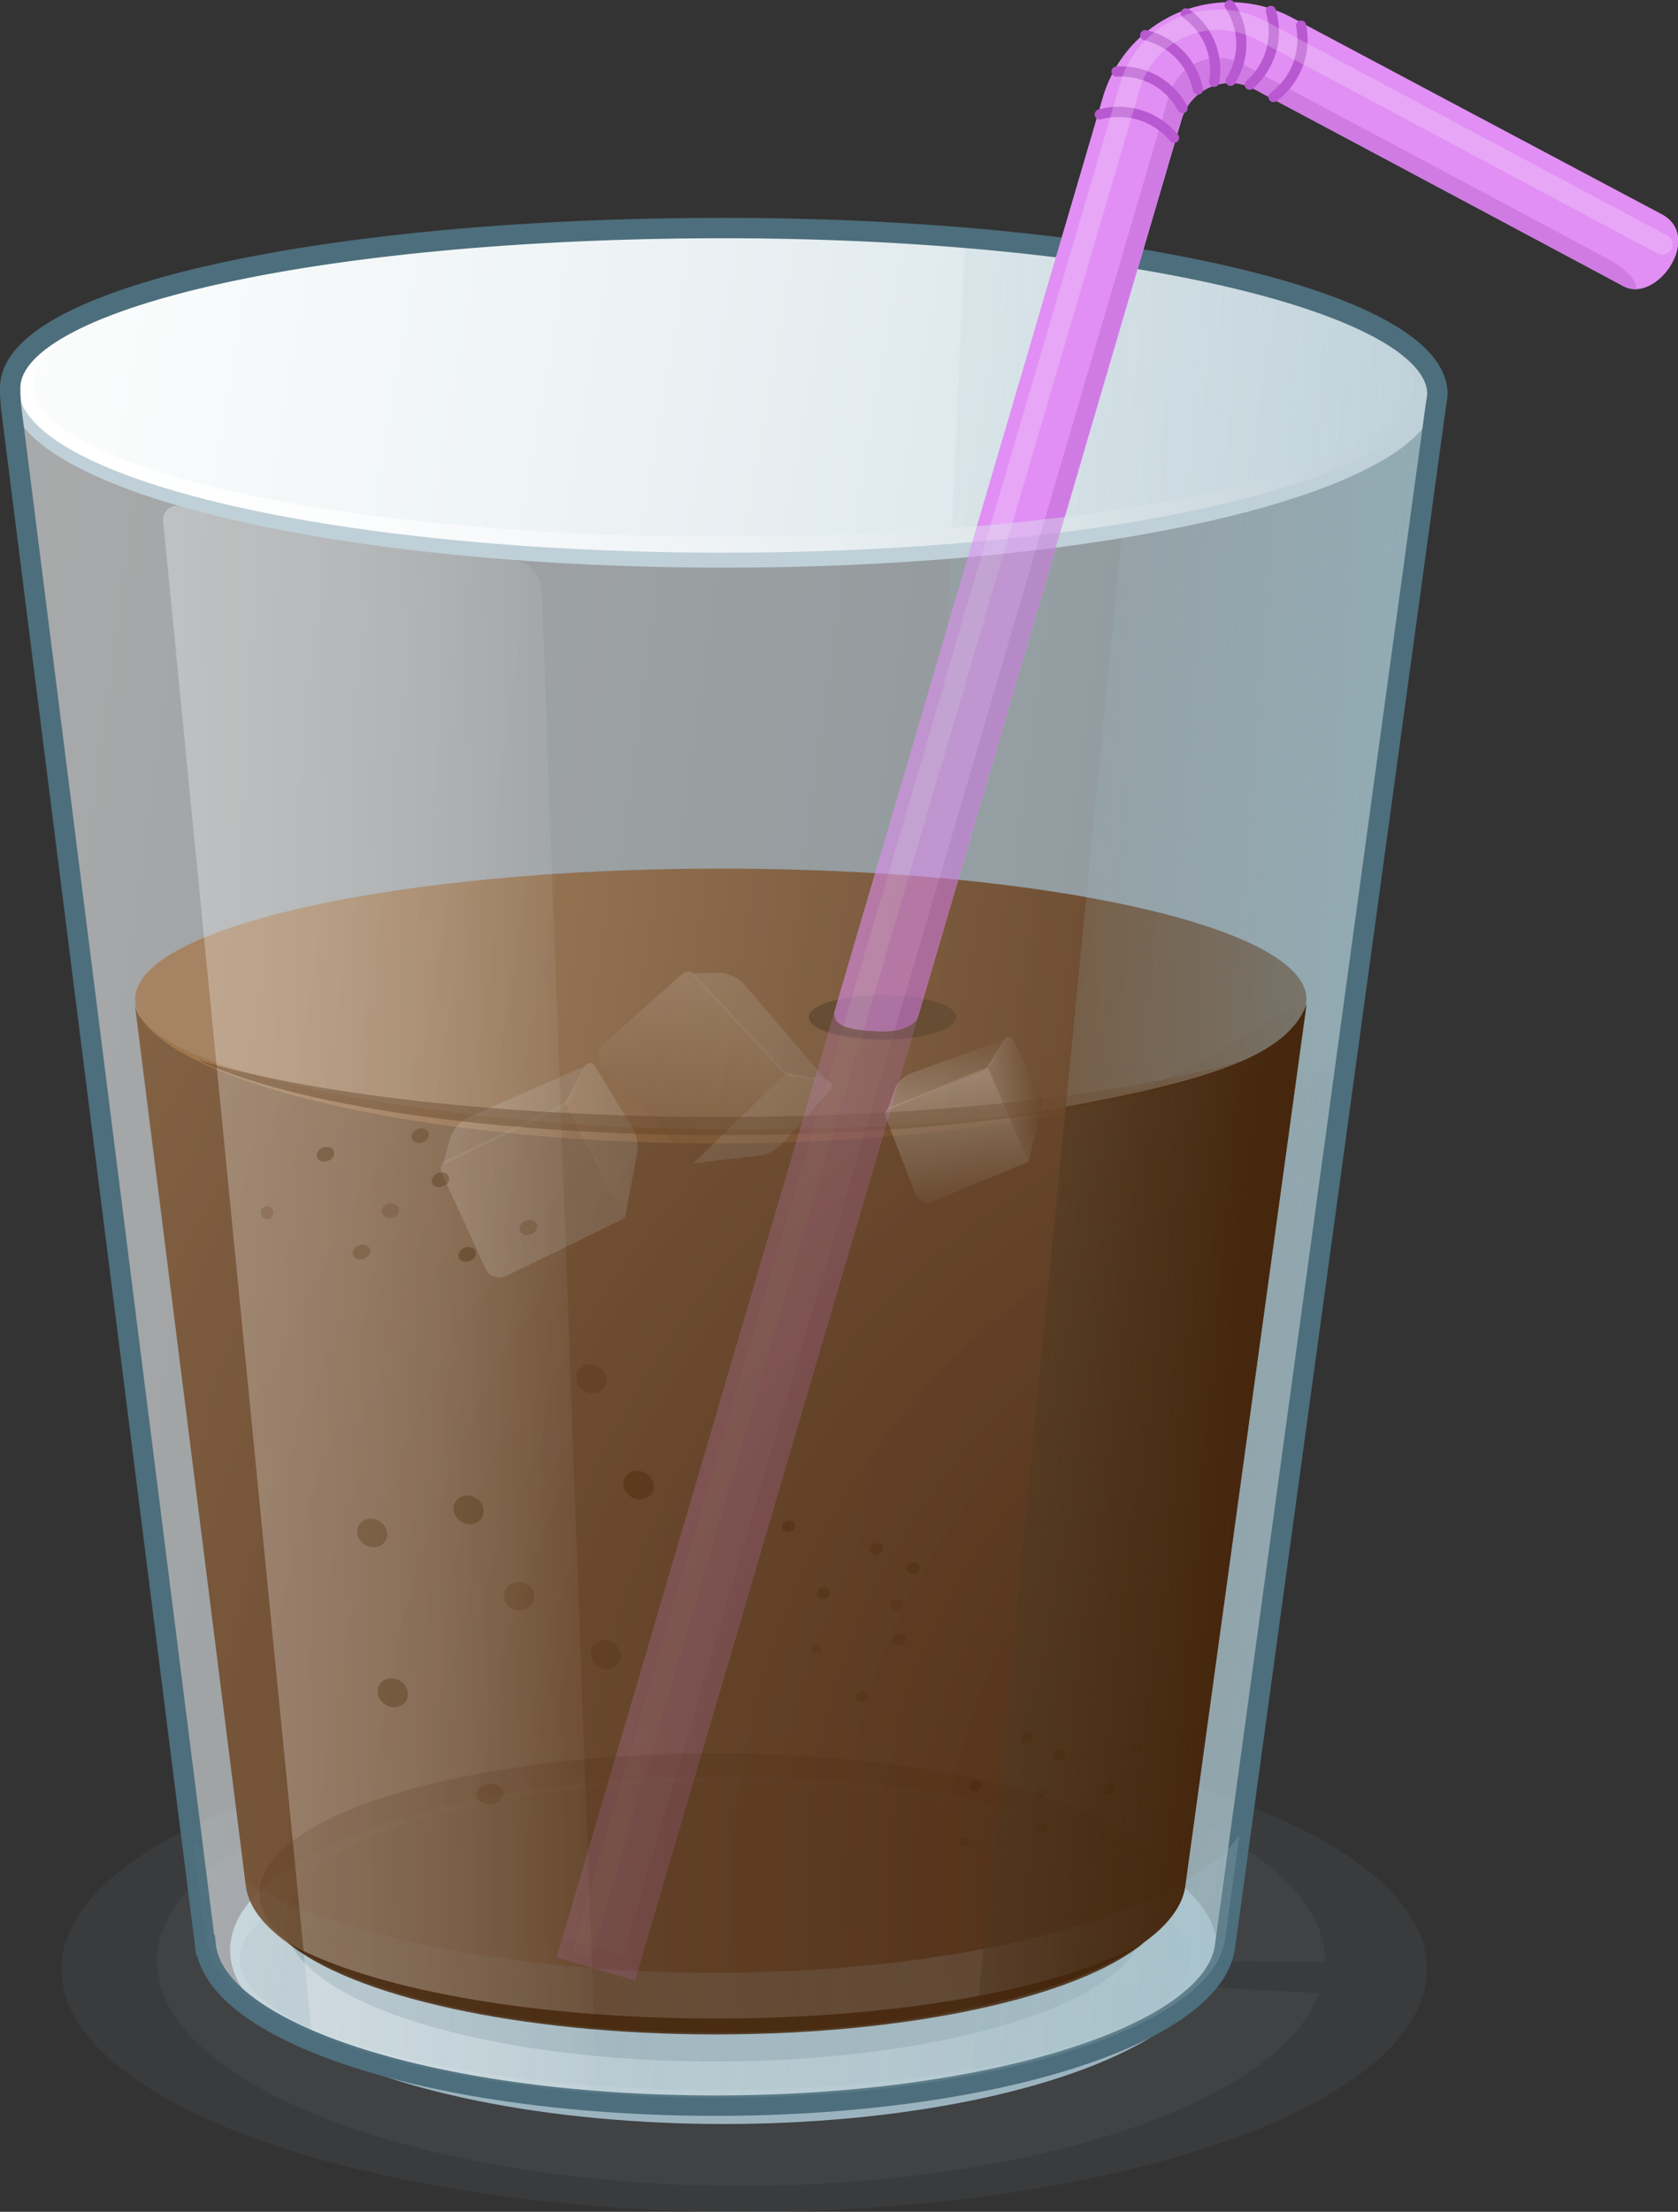 <svg xmlns="http://www.w3.org/2000/svg" xmlns:xlink="http://www.w3.org/1999/xlink" width="164.6" height="216.86" viewBox="0 0 164.6 216.86"><rect x="0" y="0" width="164.6" height="216.86" fill="#333333" stroke="none"/><defs><style>.b4c96a47-e9a6-4b7b-a201-7d27287859e6,.b6762a3d-5feb-49bf-b7c8-67611140a266,.ee887026-e6e3-45ac-b2e0-b34edcd7ebbf,.f432d6f4-4a1b-4f9c-a6fd-32f2ec551d16{fill:none;}.bb087a5c-b5c7-402c-987c-9b97eb1ce1d1,.bbe54a3e-0d9e-4909-ab1f-e56ddeb822c7{fill:#a3bec9;}.a2b312c0-443d-4f1d-a82d-cc91830aa833{fill:#7b878e;}.a2b312c0-443d-4f1d-a82d-cc91830aa833,.bbe54a3e-0d9e-4909-ab1f-e56ddeb822c7{opacity:0.1;}.b28e3cdd-ea23-4d09-80ba-b63aa943ad8d,.b34dc99f-1ac9-4edc-8a7d-3d812fcb7a05,.b89466f7-32c6-488b-b682-2952f2a27c88,.bad499ca-73f4-4d72-8d76-e977f458f5e2,.beb2c127-f155-4488-b476-207c6720d22a,.bf9a0661-f2f2-4ea0-a054-025ae95d496d,.e35ba7a2-781e-4ab9-9fad-7d7881650240,.edac88a8-600a-48ac-a609-a73bd7ced8f5,.f89e4afc-9c0e-41d9-a376-80b6cf8bc765,.fa0fc9c5-8bc9-47b8-a521-40f8ad03f1d3,.fbe13167-e109-4975-8d96-ccf544cd3f9e{opacity:0.6;}.fa0fc9c5-8bc9-47b8-a521-40f8ad03f1d3{fill:url(#b27ec081-c0f8-45e5-bf2e-fed8183e9037);}.a4de582e-528c-46d2-ae1b-1de8570bbbcc,.fc074a25-48a0-4c74-9d59-769e1fb62591{fill:#a3b7bf;}.a4de582e-528c-46d2-ae1b-1de8570bbbcc{opacity:0.18;}.b86ddd37-1277-4d3f-bae9-5b30d074dc7e{fill:url(#b8fda15d-9fe6-4583-a16b-28fc6df2e014);}.f8889ccd-bf36-4921-9c68-c500ee9c73a1{fill:url(#f7ff58f5-14d6-448d-80c5-a532f0781abb);}.ab959774-d162-4588-83ae-25460f111443{fill:url(#ab8b4a0d-465a-4c66-9838-bcea4ec0d506);}.e1b08680-6554-4756-8f61-82dedb8240e8{fill:url(#fb894c01-2617-47be-9dac-7a204408c86f);}.f3b34b32-e460-4811-b496-7187a0f58231{fill:#bfd0d8;}.ae59c659-79cc-4490-8534-45a47ecb49dc{fill:url(#f0021dc1-f25f-47b9-aa56-3d55d75c237b);}.e8b8e84b-4384-409a-86e9-7a1603224b4f{fill:url(#ea8498f2-0092-43b8-8316-0bee5e6b1a89);}.ad50e929-ba09-45f4-8b14-66f68e36459d{opacity:0.68;fill:url(#a9b87146-ec36-40eb-81af-50bf7c9f4907);}.af582f27-d77a-404a-802d-cb22e56ac217,.ff00a38d-7460-49ae-8c62-8d931846da1a{opacity:0.32;}.af582f27-d77a-404a-802d-cb22e56ac217{fill:url(#bb38667d-e5e4-44f5-a44d-a3ce2260d37d);}.a58e4811-f4bc-4256-b402-2ba47ab8dae0,.ae50aedb-35d7-417f-a4b5-bba596b38c5f{opacity:0.5;}.bf9a0661-f2f2-4ea0-a054-025ae95d496d{fill:url(#e9b726fb-ce03-4307-b922-24c9e8cb6948);}.b34dc99f-1ac9-4edc-8a7d-3d812fcb7a05{fill:url(#f955acb3-47d5-46e5-8cff-4045e70ef709);}.e35ba7a2-781e-4ab9-9fad-7d7881650240{fill:url(#b9cf8bcb-9cd5-44b5-b891-e573b9bea3fb);}.ad640544-0d61-41a2-955e-565d40c03262{opacity:0.2;}.b89466f7-32c6-488b-b682-2952f2a27c88{fill:url(#abc1031c-abb2-40cf-8709-7655a6081069);}.edac88a8-600a-48ac-a609-a73bd7ced8f5{fill:url(#f41ac8fb-fe27-4c8e-be12-d8a27495973a);}.b28e3cdd-ea23-4d09-80ba-b63aa943ad8d{fill:url(#bb86ec67-f0bf-4ce0-a0a1-699073ea0d75);}.a6ab7bf9-7d16-4472-881e-5b589b4e9221,.f6154098-0380-49a3-bb78-d72e72dfc57c{opacity:0.25;}.bad499ca-73f4-4d72-8d76-e977f458f5e2{fill:url(#a820a9a1-7bb9-495f-bbce-041138c0b7e4);}.fbe13167-e109-4975-8d96-ccf544cd3f9e{fill:url(#b9166c7e-d7d1-47ef-9fc8-4ac29bb77c29);}.f89e4afc-9c0e-41d9-a376-80b6cf8bc765{fill:url(#ffc35c60-a288-4c47-a3bc-253553497eb1);}.b4c96a47-e9a6-4b7b-a201-7d27287859e6{stroke:#4d6e7c;stroke-miterlimit:10;}.b4c96a47-e9a6-4b7b-a201-7d27287859e6,.ee887026-e6e3-45ac-b2e0-b34edcd7ebbf{stroke-width:2px;}.a6ab7bf9-7d16-4472-881e-5b589b4e9221{fill:url(#f7941cec-eaf1-44cf-90e9-baf1fa2825ad);}.e474fb17-5daf-4ea1-b5f2-44257366ce0f{opacity:0.43;}.a3710cf6-609c-4076-ba45-1a9b6f09e04a,.ae50aedb-35d7-417f-a4b5-bba596b38c5f,.b80d957d-04d1-4d6c-a7b9-56fcf069056f,.beb2c127-f155-4488-b476-207c6720d22a,.f441712c-4eb0-4753-ae66-731b47cc1faf{fill:#442402;}.a3710cf6-609c-4076-ba45-1a9b6f09e04a{opacity:0.4;}.b80d957d-04d1-4d6c-a7b9-56fcf069056f{opacity:0.7;}.f441712c-4eb0-4753-ae66-731b47cc1faf{opacity:0.8;}.ff00a38d-7460-49ae-8c62-8d931846da1a{fill:url(#b985b622-0f4b-4bf4-aabd-6fc32469d349);}.e571936d-ab56-47ed-9d1a-f035d17bdc0e{clip-path:url(#a3f224dc-8197-4822-8a2a-7e8ab52c7b25);}.af510b26-5fa5-4161-a482-d6753fa4c7f0{fill:#e18ff4;}.a25425cf-f4bf-46b7-899e-03664e2de881{fill:#ba65ce;opacity:0.46;}.f432d6f4-4a1b-4f9c-a6fd-32f2ec551d16{stroke:#b959d1;}.ee887026-e6e3-45ac-b2e0-b34edcd7ebbf,.f432d6f4-4a1b-4f9c-a6fd-32f2ec551d16{stroke-linecap:round;stroke-linejoin:round;}.ee887026-e6e3-45ac-b2e0-b34edcd7ebbf{stroke:#fff;opacity:0.21;}.b1776a5b-9c70-466c-bf65-6855547e6ad3{fill:#664d34;}.befbc9ae-43fc-440b-8beb-2873dff0b4ec{opacity:0.57;}.e968dab1-d094-4228-af42-fb3a5c2deacf{clip-path:url(#b393fe85-f3b1-4807-8789-fb8c0b18046b);}.bee6defc-4dc2-423d-9948-0d3484def4f2{opacity:0.19;}.a7e1fac6-76e6-4560-b050-2dccfaf4e9fc{clip-path:url(#fe3bff51-c0cc-425d-84b5-449c961220cc);}.ffeeef9b-8051-453b-a944-424922ae9ee1{fill:#44240a;opacity:0.15;}.a97c01cd-f16f-45c4-96fa-7f32c6e75b43{fill:#45260b;opacity:0.83;}.ab6d686b-b81e-4a46-847d-793512fb4878{fill:url(#a300b862-00f3-4b78-b6b8-0b6f8cd07586);}</style><linearGradient id="b27ec081-c0f8-45e5-bf2e-fed8183e9037" x1="-34.5" y1="105.8" x2="150.86" y2="131.33" gradientUnits="userSpaceOnUse"><stop offset="0.03" stop-color="#fff"/><stop offset="1" stop-color="#bfd0d8"/></linearGradient><radialGradient id="b8fda15d-9fe6-4583-a16b-28fc6df2e014" cx="145.77" cy="191.87" r="267.73" gradientUnits="userSpaceOnUse"><stop offset="0" stop-color="#42210b"/><stop offset="0.97" stop-color="#a67c52" stop-opacity="0.8"/></radialGradient><linearGradient id="f7ff58f5-14d6-448d-80c5-a532f0781abb" x1="37.8" y1="28.45" x2="142.54" y2="57.61" gradientUnits="userSpaceOnUse"><stop offset="0" stop-color="#e1eaef"/><stop offset="0.24" stop-color="#dce7ec"/><stop offset="0.51" stop-color="#cedde4"/><stop offset="0.8" stop-color="#b8cdd6"/><stop offset="1" stop-color="#a3bec9"/></linearGradient><linearGradient id="ab8b4a0d-465a-4c66-9838-bcea4ec0d506" x1="162.84" y1="119.95" x2="20.37" y2="96.72" xlink:href="#b8fda15d-9fe6-4583-a16b-28fc6df2e014"/><linearGradient id="fb894c01-2617-47be-9dac-7a204408c86f" x1="88.77" y1="120.22" x2="174.05" y2="126.86" gradientUnits="userSpaceOnUse"><stop offset="0.03" stop-color="#a3bec9" stop-opacity="0"/><stop offset="1" stop-color="#8bbec9"/></linearGradient><linearGradient id="f0021dc1-f25f-47b9-aa56-3d55d75c237b" x1="5.48" y1="38.54" x2="138.05" y2="37.28" gradientUnits="userSpaceOnUse"><stop offset="0.03" stop-color="#fff"/><stop offset="0.14" stop-color="#fff" stop-opacity="0.98"/><stop offset="0.26" stop-color="#fff" stop-opacity="0.93"/><stop offset="0.38" stop-color="#fff" stop-opacity="0.84"/><stop offset="0.52" stop-color="#fff" stop-opacity="0.71"/><stop offset="0.65" stop-color="#fff" stop-opacity="0.55"/><stop offset="0.79" stop-color="#fff" stop-opacity="0.35"/><stop offset="0.93" stop-color="#fff" stop-opacity="0.12"/><stop offset="1" stop-color="#fff" stop-opacity="0"/></linearGradient><linearGradient id="ea8498f2-0092-43b8-8316-0bee5e6b1a89" x1="-34.36" y1="19.12" x2="204.62" y2="61.25" gradientUnits="userSpaceOnUse"><stop offset="0" stop-color="#fff"/><stop offset="0.19" stop-color="#fafcfc"/><stop offset="0.41" stop-color="#ecf2f4"/><stop offset="0.64" stop-color="#d6e2e7"/><stop offset="0.88" stop-color="#b6cbd4"/><stop offset="1" stop-color="#a3bec9"/></linearGradient><linearGradient id="a9b87146-ec36-40eb-81af-50bf7c9f4907" x1="60.26" y1="42.65" x2="239.87" y2="51.08" gradientUnits="userSpaceOnUse"><stop offset="0.03" stop-color="#a3bec9" stop-opacity="0"/><stop offset="1" stop-color="#a3bec9"/></linearGradient><linearGradient id="bb38667d-e5e4-44f5-a44d-a3ce2260d37d" x1="63.58" y1="133.79" x2="-10.28" y2="134.8" gradientUnits="userSpaceOnUse"><stop offset="0.03" stop-color="#fff" stop-opacity="0"/><stop offset="0.1" stop-color="#fff" stop-opacity="0.16"/><stop offset="0.19" stop-color="#fff" stop-opacity="0.35"/><stop offset="0.28" stop-color="#fff" stop-opacity="0.53"/><stop offset="0.38" stop-color="#fff" stop-opacity="0.67"/><stop offset="0.49" stop-color="#fff" stop-opacity="0.79"/><stop offset="0.6" stop-color="#fff" stop-opacity="0.88"/><stop offset="0.71" stop-color="#fff" stop-opacity="0.95"/><stop offset="0.84" stop-color="#fff" stop-opacity="0.99"/><stop offset="1" stop-color="#fff"/></linearGradient><linearGradient id="e9b726fb-ce03-4307-b922-24c9e8cb6948" x1="93.19" y1="110.73" x2="94.59" y2="125.92" gradientUnits="userSpaceOnUse"><stop offset="0.03" stop-color="#fff"/><stop offset="1" stop-color="#624328"/></linearGradient><linearGradient id="f955acb3-47d5-46e5-8cff-4045e70ef709" x1="92.13" y1="118.18" x2="93.4" y2="106.18" xlink:href="#e9b726fb-ce03-4307-b922-24c9e8cb6948"/><linearGradient id="b9cf8bcb-9cd5-44b5-b891-e573b9bea3fb" x1="94.54" y1="114.97" x2="102.07" y2="113.95" xlink:href="#e9b726fb-ce03-4307-b922-24c9e8cb6948"/><linearGradient id="abc1031c-abb2-40cf-8709-7655a6081069" x1="70.31" y1="103.68" x2="65.46" y2="117.98" xlink:href="#e9b726fb-ce03-4307-b922-24c9e8cb6948"/><linearGradient id="f41ac8fb-fe27-4c8e-be12-d8a27495973a" x1="-325.48" y1="212.43" x2="-310.98" y2="212.43" gradientTransform="matrix(0.35, 0.94, -0.94, 0.35, 385.44, 330.03)" xlink:href="#b27ec081-c0f8-45e5-bf2e-fed8183e9037"/><linearGradient id="bb86ec67-f0bf-4ce0-a0a1-699073ea0d75" x1="-313.09" y1="215.46" x2="-306.33" y2="215.46" gradientTransform="matrix(0.35, 0.94, -0.94, 0.35, 385.44, 330.03)" xlink:href="#b27ec081-c0f8-45e5-bf2e-fed8183e9037"/><linearGradient id="a820a9a1-7bb9-495f-bbce-041138c0b7e4" x1="76.84" y1="143.95" x2="94.6" y2="143.95" gradientTransform="translate(-42.01 -15.39) rotate(-3.46)" xlink:href="#b27ec081-c0f8-45e5-bf2e-fed8183e9037"/><linearGradient id="b9166c7e-d7d1-47ef-9fc8-4ac29bb77c29" x1="77.12" y1="136.54" x2="91.63" y2="136.54" gradientTransform="translate(-42.01 -15.39) rotate(-3.46)" xlink:href="#b27ec081-c0f8-45e5-bf2e-fed8183e9037"/><linearGradient id="ffc35c60-a288-4c47-a3bc-253553497eb1" x1="89.52" y1="139.57" x2="96.28" y2="139.57" gradientTransform="translate(-42.01 -15.39) rotate(-3.46)" xlink:href="#b27ec081-c0f8-45e5-bf2e-fed8183e9037"/><linearGradient id="f7941cec-eaf1-44cf-90e9-baf1fa2825ad" x1="-0.89" y1="186.7" x2="134.75" y2="205.38" xlink:href="#a9b87146-ec36-40eb-81af-50bf7c9f4907"/><linearGradient id="b985b622-0f4b-4bf4-aabd-6fc32469d349" x1="28.71" y1="96.47" x2="208.07" y2="156.25" gradientUnits="userSpaceOnUse"><stop offset="0.03" stop-color="#44240b"/><stop offset="1" stop-color="#9c7d5b"/></linearGradient><clipPath id="a3f224dc-8197-4822-8a2a-7e8ab52c7b25" transform="translate(0 -6.49)"><path class="b6762a3d-5feb-49bf-b7c8-67611140a266" d="M138.75,44.18c0,8.25-30.33,14.93-67.75,14.93S3.26,52.43,3.26,44.18,74.78,0,112.19,0c23.39,0,53.13,19.25,53.24,31.79C165.49,39.31,138.75,41.09,138.75,44.18Z"/></clipPath><clipPath id="b393fe85-f3b1-4807-8789-fb8c0b18046b" transform="translate(0 -6.49)"><path class="b6762a3d-5feb-49bf-b7c8-67611140a266" d="M95.09,103.06l20.17-52.63L88.7,49.91,78.28,102.79c-.38.11-.75.22-1.06.34-1.19.46,4.91.35,4.91.94,0,1.59-1.91,3.37,4.12,3.55,3.2.09,4.21-1.24,4.21-2.83C90.46,104.16,96.39,103.54,95.09,103.06Z"/></clipPath><clipPath id="fe3bff51-c0cc-425d-84b5-449c961220cc" transform="translate(0 -6.49)"><path class="b6762a3d-5feb-49bf-b7c8-67611140a266" d="M95.09,103.06,75.55,208.47,49,208,78.28,102.79c-.38.11-.75.22-1.06.34-1.19.46,4.91.35,4.91.94,0,1.59-1.91,3.37,4.12,3.55,3.2.09,4.21-1.24,4.21-2.83C90.46,104.16,96.39,103.54,95.09,103.06Z"/></clipPath><linearGradient id="a300b862-00f3-4b78-b6b8-0b6f8cd07586" x1="88.25" y1="152.21" x2="128.27" y2="155.47" gradientUnits="userSpaceOnUse"><stop offset="0.03" stop-color="#422406" stop-opacity="0"/><stop offset="0.04" stop-color="#422406" stop-opacity="0.02"/><stop offset="0.29" stop-color="#432408" stop-opacity="0.45"/><stop offset="0.53" stop-color="#442409" stop-opacity="0.75"/><stop offset="0.77" stop-color="#44240a" stop-opacity="0.94"/><stop offset="1" stop-color="#44240a"/></linearGradient></defs><title>Asset 15</title><g id="a4f3bc5e-24a2-417c-ba11-2342633ea5e8" data-name="Layer 2"><g id="e6a8adbb-563c-4714-a88f-6755f13aab65" data-name="Layer 1"><ellipse class="bb087a5c-b5c7-402c-987c-9b97eb1ce1d1" cx="71" cy="191.2" rx="48.43" ry="17.05"/><ellipse class="a2b312c0-443d-4f1d-a82d-cc91830aa833" cx="73" cy="193.08" rx="66.98" ry="23.78"/><path class="a2b312c0-443d-4f1d-a82d-cc91830aa833" d="M72.69,198.78l56.71,3.14c-4,10.79-28.35,18.88-56.71,18.88-31.43,0-57.29-9.94-57.29-22s25.86-22,57.29-22,57.3,9.94,57.3,22Z" transform="translate(0 -6.49)"/><path class="fa0fc9c5-8bc9-47b8-a521-40f8ad03f1d3" d="M141,45.19h0a.13.13,0,0,0,0-.06c0-9-31.34-16.28-70-16.28S1,36.14,1,45.13c0,0,0,0,0,.06H1l.05.4c0,.14,0,.27.05.41l19,151.23h.05c.93,8.73,22.93,15.71,50,15.71s49-7,50-15.71h0L140.88,46a4.14,4.14,0,0,0,.09-.6Z" transform="translate(0 -6.49)"/><ellipse class="fc074a25-48a0-4c74-9d59-769e1fb62591" cx="70.15" cy="188.4" rx="42.16" ry="13.72"/><ellipse class="a4de582e-528c-46d2-ae1b-1de8570bbbcc" cx="70.15" cy="192.1" rx="46.64" ry="12.82"/><path class="b86ddd37-1277-4d3f-bae9-5b30d074dc7e" d="M71,117.23c-24.46,0-56.85-5-57.79-12.4L24.1,191.3h0c.86,8,21.15,14.49,46.08,14.49s45.21-6.44,46.07-14.49h0L128.16,105C116.14,109.2,119.6,117.23,71,117.23Z" transform="translate(0 -6.49)"/><ellipse class="f8889ccd-bf36-4921-9c68-c500ee9c73a1" cx="71" cy="37.7" rx="67.74" ry="14.93"/><path class="bbe54a3e-0d9e-4909-ab1f-e56ddeb822c7" d="M94.65,29.81l-3.6,80,40.84,1.83,9-65.6a4.14,4.14,0,0,0,.09-.6l0-.25h0a.13.13,0,0,0,0-.06C141,38.07,121.67,32.06,94.65,29.81Z" transform="translate(0 -6.49)"/><path class="ab959774-d162-4588-83ae-25460f111443" d="M128.15,104.44c0,7.06-26.1,14.16-57.83,14.16s-57.06-7.1-57.06-14.16S39,91.65,70.7,91.65,128.15,97.38,128.15,104.44Z" transform="translate(0 -6.49)"/><path class="e1b08680-6554-4756-8f61-82dedb8240e8" d="M141,45.13c0-5.36-11.14-10.11-28.32-13.08L95.15,210.75c14.46-2.72,24.34-7.73,25-13.52h0L140.88,46a4.14,4.14,0,0,0,.09-.6l0-.25h0A.13.13,0,0,0,141,45.13Z" transform="translate(0 -6.49)"/><ellipse class="f3b34b32-e460-4811-b496-7187a0f58231" cx="71" cy="38.56" rx="70" ry="17.1"/><ellipse class="ae59c659-79cc-4490-8534-45a47ecb49dc" cx="71" cy="37.91" rx="69.23" ry="16.28"/><ellipse class="e8b8e84b-4384-409a-86e9-7a1603224b4f" cx="71" cy="37.7" rx="67.74" ry="14.93"/><path class="ad50e929-ba09-45f4-8b14-66f68e36459d" d="M93.37,58.28c26.42-2,45.38-7.58,45.38-14.1s-18.36-11.88-44.12-14Z" transform="translate(0 -6.49)"/><path class="af582f27-d77a-404a-802d-cb22e56ac217" d="M16,57.6,30.48,204.88a2.9,2.9,0,0,0,1.86,2.43,94.27,94.27,0,0,0,23.1,4.91,2.74,2.74,0,0,0,3-2.82L53.15,64.45a3.19,3.19,0,0,0-2.94-3.07c-12.77-1-24-2.81-32.45-5.24A1.37,1.37,0,0,0,16,57.6Z" transform="translate(0 -6.49)"/><g class="a58e4811-f4bc-4256-b402-2ba47ab8dae0"><path class="bf9a0661-f2f2-4ea0-a054-025ae95d496d" d="M86.88,116l2.94,7.62a1.23,1.23,0,0,0,1.62.69l9.46-3.92-4-9.29-9.63,4A.67.67,0,0,0,86.88,116Z" transform="translate(0 -6.49)"/><path class="b34dc99f-1ac9-4edc-8a7d-3d812fcb7a05" d="M97.48,110.51l1.07-2.14-9.26,3.38a3,3,0,0,0-1.48,1.37l-.76,2.2,9.28-3.76A2.19,2.19,0,0,0,97.48,110.51Z" transform="translate(0 -6.49)"/><path class="e35ba7a2-781e-4ab9-9fad-7d7881650240" d="M100.9,120.36l1.25-5a3,3,0,0,0-.24-2l-2.59-5a.44.44,0,0,0-.77,0l-1.67,2.7Z" transform="translate(0 -6.49)"/></g><g class="ad640544-0d61-41a2-955e-565d40c03262"><path class="b89466f7-32c6-488b-b682-2952f2a27c88" d="M66.9,102l-7.69,6.87a1.55,1.55,0,0,0-.09,2.21L68,120.54l9.18-8.89-9-9.57A.85.85,0,0,0,66.9,102Z" transform="translate(0 -6.49)"/><path class="edac88a8-600a-48ac-a609-a73bd7ced8f5" d="M78.06,112.11l3,.31L73,103a3.81,3.81,0,0,0-2.28-1.14l-2.93.09,8.57,9.29A2.71,2.71,0,0,0,78.06,112.11Z" transform="translate(0 -6.49)"/><path class="b28e3cdd-ea23-4d09-80ba-b63aa943ad8d" d="M68,120.54l6.46-.75a3.7,3.7,0,0,0,2.31-1.2l4.69-5.26a.55.55,0,0,0-.35-.91l-3.93-.77Z" transform="translate(0 -6.49)"/></g><g class="f6154098-0380-49a3-bb78-d72e72dfc57c"><path class="bad499ca-73f4-4d72-8d76-e977f458f5e2" d="M43.31,121.46l4.29,9.37a1.54,1.54,0,0,0,2.08.75l11.62-5.66-5.77-11.4-11.82,5.81A.85.85,0,0,0,43.31,121.46Z" transform="translate(0 -6.49)"/><path class="fbe13167-e109-4975-8d96-ccf544cd3f9e" d="M56.25,113.77,57.43,111,46,116a3.77,3.77,0,0,0-1.77,1.84l-.78,2.83,11.4-5.44A2.73,2.73,0,0,0,56.25,113.77Z" transform="translate(0 -6.49)"/><path class="f89e4afc-9c0e-41d9-a376-80b6cf8bc765" d="M61.3,125.92l1.2-6.39A3.72,3.72,0,0,0,62,117l-3.64-6a.55.55,0,0,0-1,.06l-1.9,3.53Z" transform="translate(0 -6.49)"/></g><path class="b4c96a47-e9a6-4b7b-a201-7d27287859e6" d="M141,45.19a.13.13,0,0,0,0-.06c0-9-31.34-16.28-70-16.28S1,35.53,1,44.52c0,0,0,.67,0,.67s.1,1.4.13,1.53l19,150.51h.05c.93,8.73,22.93,15.71,50,15.71s49-7,50-15.71h0L140.88,46a4.14,4.14,0,0,0,.09-.6Z" transform="translate(0 -6.49)"/><path class="a6ab7bf9-7d16-4472-881e-5b589b4e9221" d="M70.1,199.91c-24.56,0-45.18-5.56-51.17-13.11l1.22,9.67h.05c.93,8.72,22.93,15.7,50,15.7s49-7,50-15.7h0l1.37-10C115.87,194.19,95,199.91,70.1,199.91Z" transform="translate(0 -6.49)"/><g class="e474fb17-5daf-4ea1-b5f2-44257366ce0f"><ellipse class="a3710cf6-609c-4076-ba45-1a9b6f09e04a" cx="38.3" cy="125.18" rx="0.87" ry="0.71" transform="translate(-22.08 2.54) rotate(-10.45)"/><ellipse class="b80d957d-04d1-4d6c-a7b9-56fcf069056f" cx="43.2" cy="122.15" rx="0.88" ry="0.7" transform="translate(-39.66 16.06) rotate(-20.28)"/><ellipse class="f441712c-4eb0-4753-ae66-731b47cc1faf" cx="45.83" cy="129.48" rx="0.88" ry="0.7" transform="translate(-42.04 17.42) rotate(-20.28)"/><ellipse class="ae50aedb-35d7-417f-a4b5-bba596b38c5f" cx="35.46" cy="129.25" rx="0.88" ry="0.7" transform="translate(-42.6 13.81) rotate(-20.28)"/><ellipse class="b80d957d-04d1-4d6c-a7b9-56fcf069056f" cx="31.93" cy="119.65" rx="0.88" ry="0.7" transform="translate(-39.49 12) rotate(-20.28)"/><ellipse class="beb2c127-f155-4488-b476-207c6720d22a" cx="41.22" cy="117.84" rx="0.88" ry="0.7" transform="translate(-38.29 15.1) rotate(-20.28)"/><ellipse class="ae50aedb-35d7-417f-a4b5-bba596b38c5f" cx="51.83" cy="126.85" rx="0.88" ry="0.7" transform="translate(-40.76 19.34) rotate(-20.28)"/><ellipse class="a3710cf6-609c-4076-ba45-1a9b6f09e04a" cx="26.2" cy="125.38" rx="0.61" ry="0.64" transform="translate(-51.84 17.32) rotate(-25.73)"/><ellipse class="a3710cf6-609c-4076-ba45-1a9b6f09e04a" cx="50.92" cy="162.99" rx="1.39" ry="1.49" transform="translate(-118.19 180.18) rotate(-80.62)"/><ellipse class="b80d957d-04d1-4d6c-a7b9-56fcf069056f" cx="45.96" cy="154.52" rx="1.36" ry="1.52" transform="translate(-110.08 107.55) rotate(-58.89)"/><ellipse class="f441712c-4eb0-4753-ae66-731b47cc1faf" cx="61.85" cy="151.83" rx="1.36" ry="1.52" transform="matrix(0.52, -0.86, 0.86, 0.52, -100.1, 119.85)"/><ellipse class="ae50aedb-35d7-417f-a4b5-bba596b38c5f" cx="58.58" cy="168.39" rx="1.36" ry="1.52" transform="matrix(0.52, -0.86, 0.86, 0.52, -115.86, 125.05)"/><ellipse class="b80d957d-04d1-4d6c-a7b9-56fcf069056f" cx="37.75" cy="172.03" rx="1.36" ry="1.52" transform="matrix(0.52, -0.86, 0.86, 0.52, -129.05, 108.98)"/><ellipse class="beb2c127-f155-4488-b476-207c6720d22a" cx="36.51" cy="156.79" rx="1.36" ry="1.52" transform="translate(-116.6 100.55) rotate(-58.89)"/><ellipse class="ae50aedb-35d7-417f-a4b5-bba596b38c5f" cx="58.02" cy="141.69" rx="1.36" ry="1.52" transform="translate(-93.27 111.66) rotate(-58.89)"/><ellipse class="a3710cf6-609c-4076-ba45-1a9b6f09e04a" cx="48.06" cy="182.39" rx="1.34" ry="0.99" transform="translate(-9.72 -3.65) rotate(-3.08)"/><ellipse class="a3710cf6-609c-4076-ba45-1a9b6f09e04a" cx="87.94" cy="163.8" rx="0.66" ry="0.54" transform="translate(-18.13 4.62) rotate(-6.56)"/><ellipse class="b80d957d-04d1-4d6c-a7b9-56fcf069056f" cx="89.57" cy="160.26" rx="0.64" ry="0.56" transform="translate(-36.31 20.13) rotate(-14.09)"/><ellipse class="f441712c-4eb0-4753-ae66-731b47cc1faf" cx="77.34" cy="156.14" rx="0.64" ry="0.56" transform="translate(-35.68 17.03) rotate(-14.09)"/><ellipse class="ae50aedb-35d7-417f-a4b5-bba596b38c5f" cx="88.23" cy="167.26" rx="0.64" ry="0.56" transform="translate(-38.06 20.02) rotate(-14.09)"/><ellipse class="b80d957d-04d1-4d6c-a7b9-56fcf069056f" cx="80.78" cy="162.71" rx="0.64" ry="0.56" transform="translate(-37.17 18.07) rotate(-14.09)"/><ellipse class="beb2c127-f155-4488-b476-207c6720d22a" cx="85.96" cy="158.36" rx="0.64" ry="0.56" transform="translate(-35.96 19.2) rotate(-14.09)"/><ellipse class="ae50aedb-35d7-417f-a4b5-bba596b38c5f" cx="84.59" cy="172.88" rx="0.64" ry="0.56" transform="translate(-39.54 19.3) rotate(-14.09)"/><ellipse class="a3710cf6-609c-4076-ba45-1a9b6f09e04a" cx="80.05" cy="168.17" rx="0.41" ry="0.56" transform="translate(-105.5 177.81) rotate(-69.51)"/><ellipse class="a3710cf6-609c-4076-ba45-1a9b6f09e04a" cx="102.16" cy="182.29" rx="0.64" ry="0.52" transform="translate(-78.85 71.4) rotate(-30.76)"/><ellipse class="b80d957d-04d1-4d6c-a7b9-56fcf069056f" cx="103.91" cy="178.6" rx="0.64" ry="0.52" transform="translate(-93.01 109.53) rotate(-42.18)"/><ellipse class="f441712c-4eb0-4753-ae66-731b47cc1faf" cx="108.82" cy="181.84" rx="0.64" ry="0.52" transform="translate(-93.92 113.67) rotate(-42.18)"/><ellipse class="ae50aedb-35d7-417f-a4b5-bba596b38c5f" cx="102.17" cy="185.77" rx="0.64" ry="0.52" transform="translate(-98.28 110.22) rotate(-42.18)"/><ellipse class="b80d957d-04d1-4d6c-a7b9-56fcf069056f" cx="95.68" cy="181.56" rx="0.64" ry="0.52" transform="translate(-97.13 104.77) rotate(-42.18)"/><ellipse class="beb2c127-f155-4488-b476-207c6720d22a" cx="100.74" cy="176.87" rx="0.64" ry="0.52" transform="translate(-92.67 106.95) rotate(-42.18)"/><ellipse class="ae50aedb-35d7-417f-a4b5-bba596b38c5f" cx="111.44" cy="177.95" rx="0.64" ry="0.52" transform="translate(-90.63 114.42) rotate(-42.18)"/><ellipse class="a3710cf6-609c-4076-ba45-1a9b6f09e04a" cx="94.6" cy="187.14" rx="0.43" ry="0.5" transform="translate(-110.13 226.02) rotate(-75.68)"/></g><path class="ff00a38d-7460-49ae-8c62-8d931846da1a" d="M70.76,116c-21.37,0-40.22-2.22-51.39-5.61,9,4.37,28.63,7.4,51.39,7.4s42.38-3,51.39-7.4C111,113.73,92.14,116,70.76,116Z" transform="translate(0 -6.49)"/><g class="e571936d-ab56-47ed-9d1a-f035d17bdc0e"><path class="af510b26-5fa5-4161-a482-d6753fa4c7f0" d="M62.29,200.66l-7.68-2.26L108.19,16a13,13,0,0,1,18.53-7.79S152.36,21.85,163,27.49c4.12,2.19-.48,8.83-3.77,7.06C150.39,29.81,123,15.22,123,15.22a4.95,4.95,0,0,0-7.09,3Z" transform="translate(0 -6.49)"/><path class="a25425cf-f4bf-46b7-899e-03664e2de881" d="M158.06,32.06c-8.82-4.74-36.25-19.33-36.25-19.33a5,5,0,0,0-7.09,3L61.14,198.17l-6-1.75-.58,2,7.68,2.26L115.87,18.2a4.95,4.95,0,0,1,7.09-3s26.94,14.32,35.75,19.06C161.85,36,160.36,33.3,158.06,32.06Z" transform="translate(0 -6.49)"/><path class="f432d6f4-4a1b-4f9c-a6fd-32f2ec551d16" d="M115.16,20a7.06,7.06,0,0,0-7.28-2.29" transform="translate(0 -6.49)"/><path class="f432d6f4-4a1b-4f9c-a6fd-32f2ec551d16" d="M116,17.09a6.83,6.83,0,0,0-6.47-3.58" transform="translate(0 -6.49)"/><path class="f432d6f4-4a1b-4f9c-a6fd-32f2ec551d16" d="M117.51,15.26a6.86,6.86,0,0,0-5.17-5.32" transform="translate(0 -6.49)"/><path class="f432d6f4-4a1b-4f9c-a6fd-32f2ec551d16" d="M119.1,14.51a6.74,6.74,0,0,0-2.78-6.71" transform="translate(0 -6.49)"/><path class="f432d6f4-4a1b-4f9c-a6fd-32f2ec551d16" d="M120.72,14.41a6.85,6.85,0,0,0-.1-7.42" transform="translate(0 -6.49)"/><path class="f432d6f4-4a1b-4f9c-a6fd-32f2ec551d16" d="M122.59,14.79a6.94,6.94,0,0,0,2.07-7.23" transform="translate(0 -6.49)"/><path class="f432d6f4-4a1b-4f9c-a6fd-32f2ec551d16" d="M124.92,16A7,7,0,0,0,127.63,9" transform="translate(0 -6.49)"/><path class="ee887026-e6e3-45ac-b2e0-b34edcd7ebbf" d="M57.3,197.3,110.88,14.84a9,9,0,0,1,12.81-5.38l39.37,21" transform="translate(0 -6.49)"/></g><ellipse class="b1776a5b-9c70-466c-bf65-6855547e6ad3" cx="86.57" cy="99.74" rx="7.23" ry="2.18"/><g class="befbc9ae-43fc-440b-8beb-2873dff0b4ec"><g class="e968dab1-d094-4228-af42-fb3a5c2deacf"><path class="af510b26-5fa5-4161-a482-d6753fa4c7f0" d="M62.29,200.66l-7.68-2.26L108.19,16a13,13,0,0,1,18.53-7.79S152.36,21.85,163,27.49c4.12,2.19-.48,8.83-3.77,7.06C150.39,29.81,123,15.22,123,15.22a4.95,4.95,0,0,0-7.09,3Z" transform="translate(0 -6.49)"/><path class="a25425cf-f4bf-46b7-899e-03664e2de881" d="M158.06,32.06c-8.82-4.74-36.25-19.33-36.25-19.33a5,5,0,0,0-7.09,3L61.14,198.17l-6-1.75-.58,2,7.68,2.26L115.87,18.2a4.95,4.95,0,0,1,7.09-3s26.94,14.32,35.75,19.06C161.85,36,160.36,33.3,158.06,32.06Z" transform="translate(0 -6.49)"/><path class="f432d6f4-4a1b-4f9c-a6fd-32f2ec551d16" d="M115.16,20a7.06,7.06,0,0,0-7.28-2.29" transform="translate(0 -6.49)"/><path class="f432d6f4-4a1b-4f9c-a6fd-32f2ec551d16" d="M116,17.09a6.83,6.83,0,0,0-6.47-3.58" transform="translate(0 -6.49)"/><path class="f432d6f4-4a1b-4f9c-a6fd-32f2ec551d16" d="M117.51,15.26a6.86,6.86,0,0,0-5.17-5.32" transform="translate(0 -6.49)"/><path class="f432d6f4-4a1b-4f9c-a6fd-32f2ec551d16" d="M119.1,14.51a6.74,6.74,0,0,0-2.78-6.71" transform="translate(0 -6.49)"/><path class="f432d6f4-4a1b-4f9c-a6fd-32f2ec551d16" d="M120.72,14.41a6.85,6.85,0,0,0-.1-7.42" transform="translate(0 -6.49)"/><path class="f432d6f4-4a1b-4f9c-a6fd-32f2ec551d16" d="M122.59,14.79a6.94,6.94,0,0,0,2.07-7.23" transform="translate(0 -6.49)"/><path class="f432d6f4-4a1b-4f9c-a6fd-32f2ec551d16" d="M124.92,16A7,7,0,0,0,127.63,9" transform="translate(0 -6.49)"/><path class="ee887026-e6e3-45ac-b2e0-b34edcd7ebbf" d="M57.3,197.3,110.88,14.84a9,9,0,0,1,12.81-5.38l39.37,21" transform="translate(0 -6.49)"/></g></g><g class="bee6defc-4dc2-423d-9948-0d3484def4f2"><g class="a7e1fac6-76e6-4560-b050-2dccfaf4e9fc"><path class="af510b26-5fa5-4161-a482-d6753fa4c7f0" d="M62.29,200.66l-7.68-2.26L108.19,16a13,13,0,0,1,18.53-7.79S152.36,21.85,163,27.49c4.12,2.19-.48,8.83-3.77,7.06C150.39,29.81,123,15.22,123,15.22a4.95,4.95,0,0,0-7.09,3Z" transform="translate(0 -6.49)"/><path class="a25425cf-f4bf-46b7-899e-03664e2de881" d="M158.06,32.06c-8.82-4.74-36.25-19.33-36.25-19.33a5,5,0,0,0-7.09,3L61.14,198.17l-6-1.75-.58,2,7.68,2.26L115.87,18.2a4.95,4.95,0,0,1,7.09-3s26.94,14.32,35.75,19.06C161.85,36,160.36,33.3,158.06,32.06Z" transform="translate(0 -6.49)"/><path class="f432d6f4-4a1b-4f9c-a6fd-32f2ec551d16" d="M115.16,20a7.06,7.06,0,0,0-7.28-2.29" transform="translate(0 -6.49)"/><path class="f432d6f4-4a1b-4f9c-a6fd-32f2ec551d16" d="M116,17.09a6.83,6.83,0,0,0-6.47-3.58" transform="translate(0 -6.49)"/><path class="f432d6f4-4a1b-4f9c-a6fd-32f2ec551d16" d="M117.51,15.26a6.86,6.86,0,0,0-5.17-5.32" transform="translate(0 -6.49)"/><path class="f432d6f4-4a1b-4f9c-a6fd-32f2ec551d16" d="M119.1,14.51a6.74,6.74,0,0,0-2.78-6.71" transform="translate(0 -6.49)"/><path class="f432d6f4-4a1b-4f9c-a6fd-32f2ec551d16" d="M120.72,14.41a6.85,6.85,0,0,0-.1-7.42" transform="translate(0 -6.49)"/><path class="f432d6f4-4a1b-4f9c-a6fd-32f2ec551d16" d="M122.59,14.79a6.94,6.94,0,0,0,2.07-7.23" transform="translate(0 -6.49)"/><path class="f432d6f4-4a1b-4f9c-a6fd-32f2ec551d16" d="M124.92,16A7,7,0,0,0,127.63,9" transform="translate(0 -6.49)"/><path class="ee887026-e6e3-45ac-b2e0-b34edcd7ebbf" d="M57.3,197.3,110.88,14.84a9,9,0,0,1,12.81-5.38l39.37,21" transform="translate(0 -6.49)"/></g></g><ellipse class="ffeeef9b-8051-453b-a944-424922ae9ee1" cx="70.21" cy="185.63" rx="44.76" ry="13.72"/><path class="a97c01cd-f16f-45c4-96fa-7f32c6e75b43" d="M70.21,204.4c-18.3,0-34.15-3-42-7.44,6.3,5.24,22.73,9,42,9s35.7-3.74,42-9C104.36,201.38,88.51,204.4,70.21,204.4Z" transform="translate(0 -6.49)"/><path class="ab6d686b-b81e-4a46-847d-793512fb4878" d="M104.54,115l-8.65,88.21c11.9-2.6,19.87-7,20.4-11.94h0L128.16,105C126.24,109.91,119,112.35,104.54,115Z" transform="translate(0 -6.49)"/></g></g></svg>